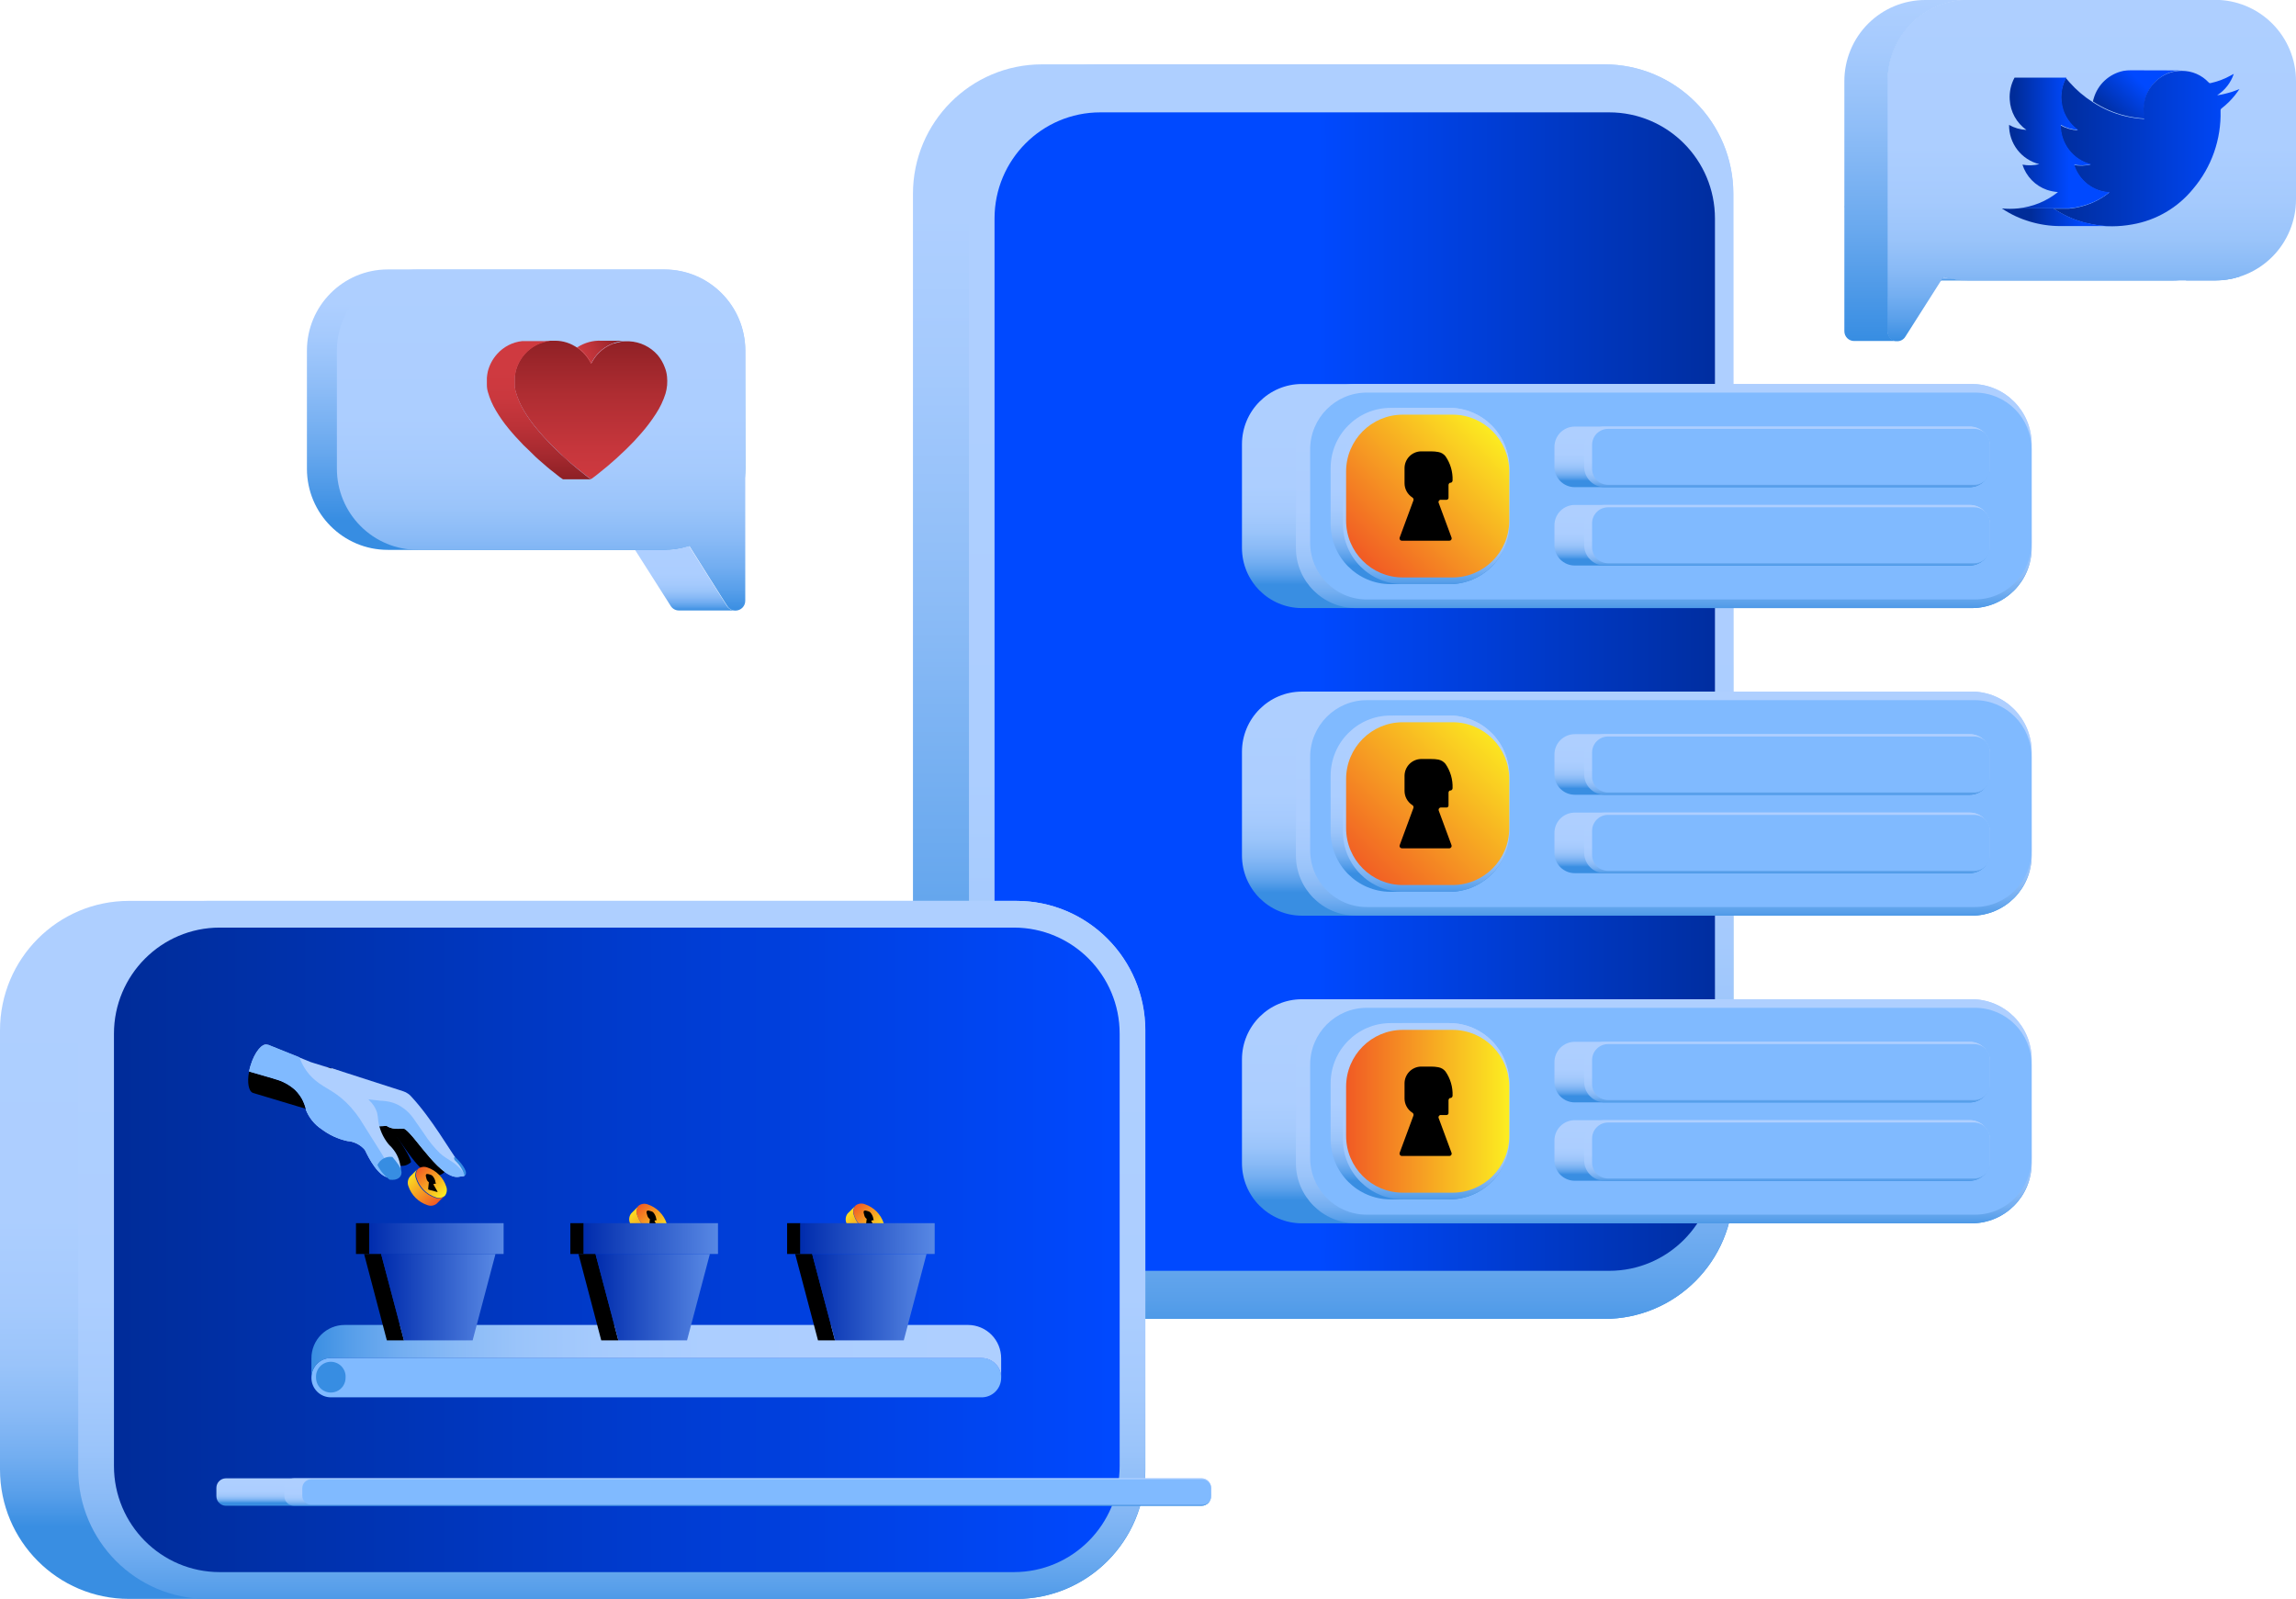 <svg width="247" height="172" viewBox="0 0 247 172" fill="none" xmlns="http://www.w3.org/2000/svg">
<g clip-path="url(#clip0_448_11808)">
<path d="M74.094 51.36V58.752C73.248 59.025 72.364 59.162 71.475 59.16H68.351L66.628 56.416L63.795 51.929C63.695 51.769 63.64 51.585 63.635 51.397C63.63 51.209 63.675 51.022 63.765 50.857C63.856 50.692 63.989 50.554 64.15 50.457C64.311 50.361 64.495 50.309 64.683 50.308H73.037C73.175 50.307 73.313 50.333 73.441 50.386C73.569 50.438 73.686 50.515 73.784 50.613C73.882 50.711 73.96 50.827 74.013 50.956C74.067 51.084 74.094 51.221 74.094 51.36V51.36Z" fill="url(#paint0_linear_448_11808)"/>
<path d="M172.6 6.923H112.09C104.427 6.923 98.215 13.157 98.215 20.847V127.955C98.215 135.645 104.427 141.878 112.09 141.878H172.6C180.263 141.878 186.475 135.645 186.475 127.955V20.847C186.475 13.157 180.263 6.923 172.6 6.923Z" fill="url(#paint1_linear_448_11808)"/>
<path d="M172.585 6.923H118.117C110.454 6.923 104.241 13.157 104.241 20.847V127.955C104.241 135.645 110.454 141.878 118.117 141.878H172.585C180.248 141.878 186.46 135.645 186.46 127.955V20.847C186.46 13.157 180.248 6.923 172.585 6.923Z" fill="url(#paint2_linear_448_11808)"/>
<path d="M71.483 28.984H41.718C36.914 28.984 33.019 32.892 33.019 37.713V50.423C33.019 55.244 36.914 59.152 41.718 59.152H71.483C76.287 59.152 80.181 55.244 80.181 50.423V37.713C80.181 32.892 76.287 28.984 71.483 28.984Z" fill="url(#paint3_linear_448_11808)"/>
<path d="M80.174 50.431C80.174 50.661 80.174 50.891 80.174 51.122C80.186 51.201 80.186 51.281 80.174 51.36V64.623C80.175 64.763 80.148 64.902 80.095 65.032C80.042 65.161 79.963 65.279 79.864 65.378C79.765 65.477 79.647 65.554 79.517 65.607C79.388 65.659 79.249 65.685 79.109 65.683C78.934 65.684 78.762 65.639 78.609 65.552C78.456 65.466 78.328 65.342 78.237 65.192L74.171 58.745H74.094C73.248 59.017 72.364 59.155 71.475 59.152H44.942C43.799 59.152 42.668 58.926 41.613 58.487C40.557 58.049 39.598 57.406 38.791 56.595C37.983 55.785 37.342 54.822 36.905 53.763C36.468 52.704 36.243 51.569 36.243 50.423V37.729C36.243 36.582 36.468 35.447 36.905 34.388C37.342 33.329 37.983 32.367 38.791 31.556C39.598 30.746 40.557 30.103 41.613 29.664C42.668 29.225 43.799 29 44.942 29H71.475C72.617 29 73.749 29.225 74.804 29.664C75.859 30.103 76.818 30.746 77.626 31.556C78.434 32.367 79.075 33.329 79.512 34.388C79.949 35.447 80.174 36.582 80.174 37.729V50.431Z" fill="url(#paint4_linear_448_11808)"/>
<path d="M173.113 12.087H118.37C112.085 12.087 106.99 17.199 106.99 23.506V125.289C106.99 131.595 112.085 136.707 118.37 136.707H173.113C179.397 136.707 184.492 131.595 184.492 125.289V23.506C184.492 17.199 179.397 12.087 173.113 12.087Z" fill="url(#paint5_linear_448_11808)"/>
<path d="M109.341 96.911H13.875C6.212 96.911 0 103.145 0 110.835V158.076C0 165.766 6.212 172 13.875 172H109.341C117.004 172 123.217 165.766 123.217 158.076V110.835C123.217 103.145 117.004 96.911 109.341 96.911Z" fill="url(#paint6_linear_448_11808)"/>
<path d="M109.318 96.911H22.291C14.628 96.911 8.416 103.145 8.416 110.835V158.076C8.416 165.766 14.628 172 22.291 172H109.318C116.981 172 123.194 165.766 123.194 158.076V110.835C123.194 103.145 116.981 96.911 109.318 96.911Z" fill="url(#paint7_linear_448_11808)"/>
<path d="M109.073 99.785H23.639C17.354 99.785 12.259 104.897 12.259 111.204V157.7C12.259 164.006 17.354 169.118 23.639 169.118H109.073C115.358 169.118 120.452 164.006 120.452 157.7V111.204C120.452 104.897 115.358 99.785 109.073 99.785Z" fill="url(#paint8_linear_448_11808)"/>
<path d="M212.112 41.309H140.063C136.498 41.309 133.608 44.21 133.608 47.787V58.937C133.608 62.514 136.498 65.414 140.063 65.414H212.112C215.678 65.414 218.568 62.514 218.568 58.937V47.787C218.568 44.21 215.678 41.309 212.112 41.309Z" fill="url(#paint9_linear_448_11808)"/>
<path d="M212.097 41.309H145.868C142.302 41.309 139.412 44.21 139.412 47.787V58.937C139.412 62.514 142.302 65.414 145.868 65.414H212.097C215.662 65.414 218.552 62.514 218.552 58.937V47.787C218.552 44.21 215.662 41.309 212.097 41.309Z" fill="url(#paint10_linear_448_11808)"/>
<path d="M212.457 42.232H147.039C143.673 42.232 140.944 44.97 140.944 48.348V58.368C140.944 61.746 143.673 64.485 147.039 64.485H212.457C215.823 64.485 218.552 61.746 218.552 58.368V48.348C218.552 44.97 215.823 42.232 212.457 42.232Z" fill="#80BAFF"/>
<path d="M211.913 45.889H169.407C168.201 45.889 167.224 46.87 167.224 48.079V50.215C167.224 51.425 168.201 52.405 169.407 52.405H211.913C213.119 52.405 214.096 51.425 214.096 50.215V48.079C214.096 46.87 213.119 45.889 211.913 45.889Z" fill="url(#paint11_linear_448_11808)"/>
<path d="M211.906 45.889H172.607C171.402 45.889 170.425 46.87 170.425 48.079V50.215C170.425 51.425 171.402 52.405 172.607 52.405H211.906C213.111 52.405 214.088 51.425 214.088 50.215V48.079C214.088 46.87 213.111 45.889 211.906 45.889Z" fill="url(#paint12_linear_448_11808)"/>
<path d="M212.373 46.135H172.99C172.043 46.135 171.275 46.906 171.275 47.856V50.431C171.275 51.381 172.043 52.152 172.99 52.152H212.373C213.32 52.152 214.088 51.381 214.088 50.431V47.856C214.088 46.906 213.32 46.135 212.373 46.135Z" fill="#80BAFF"/>
<path d="M211.913 54.319H169.407C168.201 54.319 167.224 55.299 167.224 56.509V58.645C167.224 59.854 168.201 60.835 169.407 60.835H211.913C213.119 60.835 214.096 59.854 214.096 58.645V56.509C214.096 55.299 213.119 54.319 211.913 54.319Z" fill="url(#paint13_linear_448_11808)"/>
<path d="M211.906 54.319H172.607C171.402 54.319 170.425 55.299 170.425 56.509V58.645C170.425 59.854 171.402 60.835 172.607 60.835H211.906C213.111 60.835 214.088 59.854 214.088 58.645V56.509C214.088 55.299 213.111 54.319 211.906 54.319Z" fill="url(#paint14_linear_448_11808)"/>
<path d="M212.373 54.572H172.99C172.043 54.572 171.275 55.343 171.275 56.293V58.867C171.275 59.818 172.043 60.589 172.99 60.589H212.373C213.32 60.589 214.088 59.818 214.088 58.867V56.293C214.088 55.343 213.32 54.572 212.373 54.572Z" fill="#80BAFF"/>
<path d="M129.274 159.029H24.305C23.738 159.029 23.279 159.49 23.279 160.059V160.95C23.279 161.519 23.738 161.98 24.305 161.98H129.274C129.84 161.98 130.3 161.519 130.3 160.95V160.059C130.3 159.49 129.84 159.029 129.274 159.029Z" fill="url(#paint15_linear_448_11808)"/>
<path d="M129.259 159.029H31.618C31.051 159.029 30.592 159.49 30.592 160.059V160.95C30.592 161.519 31.051 161.98 31.618 161.98H129.259C129.825 161.98 130.285 161.519 130.285 160.95V160.059C130.285 159.49 129.825 159.029 129.259 159.029Z" fill="url(#paint16_linear_448_11808)"/>
<path d="M129.327 159.137H33.471C32.946 159.137 32.521 159.563 32.521 160.09V160.904C32.521 161.43 32.946 161.857 33.471 161.857H129.327C129.852 161.857 130.277 161.43 130.277 160.904V160.09C130.277 159.563 129.852 159.137 129.327 159.137Z" fill="#80BAFF"/>
<path d="M155.914 43.876H149.604C146.039 43.876 143.149 46.776 143.149 50.354V56.363C143.149 59.94 146.039 62.84 149.604 62.84H155.914C159.479 62.84 162.369 59.94 162.369 56.363V50.354C162.369 46.776 159.479 43.876 155.914 43.876Z" fill="url(#paint17_linear_448_11808)"/>
<path d="M155.914 43.876H150.921C147.356 43.876 144.466 46.776 144.466 50.354V56.363C144.466 59.94 147.356 62.84 150.921 62.84H155.914C159.479 62.84 162.369 59.94 162.369 56.363V50.354C162.369 46.776 159.479 43.876 155.914 43.876Z" fill="url(#paint18_linear_448_11808)"/>
<path d="M156.266 44.606H150.906C147.54 44.606 144.811 47.344 144.811 50.722V56.001C144.811 59.38 147.54 62.118 150.906 62.118H156.266C159.633 62.118 162.362 59.38 162.362 56.001V50.722C162.362 47.344 159.633 44.606 156.266 44.606Z" fill="url(#paint19_linear_448_11808)"/>
<path d="M212.112 74.397H140.063C136.498 74.397 133.608 77.297 133.608 80.875V92.024C133.608 95.602 136.498 98.502 140.063 98.502H212.112C215.678 98.502 218.568 95.602 218.568 92.024V80.875C218.568 77.297 215.678 74.397 212.112 74.397Z" fill="url(#paint20_linear_448_11808)"/>
<path d="M212.097 74.397H145.868C142.302 74.397 139.412 77.297 139.412 80.875V92.024C139.412 95.602 142.302 98.502 145.868 98.502H212.097C215.662 98.502 218.552 95.602 218.552 92.024V80.875C218.552 77.297 215.662 74.397 212.097 74.397Z" fill="url(#paint21_linear_448_11808)"/>
<path d="M212.457 75.319H147.039C143.673 75.319 140.944 78.058 140.944 81.436V91.456C140.944 94.834 143.673 97.572 147.039 97.572H212.457C215.823 97.572 218.552 94.834 218.552 91.456V81.436C218.552 78.058 215.823 75.319 212.457 75.319Z" fill="#80BAFF"/>
<path d="M211.913 78.977H169.407C168.201 78.977 167.224 79.957 167.224 81.167V83.303C167.224 84.512 168.201 85.493 169.407 85.493H211.913C213.119 85.493 214.096 84.512 214.096 83.303V81.167C214.096 79.957 213.119 78.977 211.913 78.977Z" fill="url(#paint22_linear_448_11808)"/>
<path d="M211.906 78.977H172.607C171.402 78.977 170.425 79.957 170.425 81.167V83.303C170.425 84.512 171.402 85.493 172.607 85.493H211.906C213.111 85.493 214.088 84.512 214.088 83.303V81.167C214.088 79.957 213.111 78.977 211.906 78.977Z" fill="url(#paint23_linear_448_11808)"/>
<path d="M212.373 79.23H172.99C172.043 79.23 171.275 80.001 171.275 80.952V83.526C171.275 84.476 172.043 85.247 172.99 85.247H212.373C213.32 85.247 214.088 84.476 214.088 83.526V80.952C214.088 80.001 213.32 79.23 212.373 79.23Z" fill="#80BAFF"/>
<path d="M211.913 87.414H169.407C168.201 87.414 167.224 88.394 167.224 89.604V91.74C167.224 92.949 168.201 93.93 169.407 93.93H211.913C213.119 93.93 214.096 92.949 214.096 91.74V89.604C214.096 88.394 213.119 87.414 211.913 87.414Z" fill="url(#paint24_linear_448_11808)"/>
<path d="M211.906 87.414H172.607C171.402 87.414 170.425 88.394 170.425 89.604V91.74C170.425 92.949 171.402 93.93 172.607 93.93H211.906C213.111 93.93 214.088 92.949 214.088 91.74V89.604C214.088 88.394 213.111 87.414 211.906 87.414Z" fill="url(#paint25_linear_448_11808)"/>
<path d="M212.373 87.66H172.99C172.043 87.66 171.275 88.43 171.275 89.381V91.955C171.275 92.906 172.043 93.676 172.99 93.676H212.373C213.32 93.676 214.088 92.906 214.088 91.955V89.381C214.088 88.43 213.32 87.66 212.373 87.66Z" fill="#80BAFF"/>
<path d="M155.914 76.971H149.604C146.039 76.971 143.149 79.871 143.149 83.449V89.458C143.149 93.035 146.039 95.935 149.604 95.935H155.914C159.479 95.935 162.369 93.035 162.369 89.458V83.449C162.369 79.871 159.479 76.971 155.914 76.971Z" fill="url(#paint26_linear_448_11808)"/>
<path d="M155.914 76.971H150.921C147.356 76.971 144.466 79.871 144.466 83.449V89.458C144.466 93.035 147.356 95.935 150.921 95.935H155.914C159.479 95.935 162.369 93.035 162.369 89.458V83.449C162.369 79.871 159.479 76.971 155.914 76.971Z" fill="url(#paint27_linear_448_11808)"/>
<path d="M156.266 77.694H150.906C147.54 77.694 144.811 80.432 144.811 83.81V89.089C144.811 92.467 147.54 95.206 150.906 95.206H156.266C159.633 95.206 162.362 92.467 162.362 89.089V83.81C162.362 80.432 159.633 77.694 156.266 77.694Z" fill="url(#paint28_linear_448_11808)"/>
<path d="M212.112 107.492H140.063C136.498 107.492 133.608 110.392 133.608 113.97V125.12C133.608 128.697 136.498 131.597 140.063 131.597H212.112C215.678 131.597 218.568 128.697 218.568 125.12V113.97C218.568 110.392 215.678 107.492 212.112 107.492Z" fill="url(#paint29_linear_448_11808)"/>
<path d="M212.097 107.492H145.868C142.302 107.492 139.412 110.392 139.412 113.97V125.12C139.412 128.697 142.302 131.597 145.868 131.597H212.097C215.662 131.597 218.552 128.697 218.552 125.12V113.97C218.552 110.392 215.662 107.492 212.097 107.492Z" fill="url(#paint30_linear_448_11808)"/>
<path d="M212.457 108.414H147.039C143.673 108.414 140.944 111.153 140.944 114.531V124.551C140.944 127.929 143.673 130.667 147.039 130.667H212.457C215.823 130.667 218.552 127.929 218.552 124.551V114.531C218.552 111.153 215.823 108.414 212.457 108.414Z" fill="#80BAFF"/>
<path d="M211.913 112.072H169.407C168.201 112.072 167.224 113.052 167.224 114.262V116.398C167.224 117.608 168.201 118.588 169.407 118.588H211.913C213.119 118.588 214.096 117.608 214.096 116.398V114.262C214.096 113.052 213.119 112.072 211.913 112.072Z" fill="url(#paint31_linear_448_11808)"/>
<path d="M211.906 112.072H172.607C171.402 112.072 170.425 113.052 170.425 114.262V116.398C170.425 117.608 171.402 118.588 172.607 118.588H211.906C213.111 118.588 214.088 117.608 214.088 116.398V114.262C214.088 113.052 213.111 112.072 211.906 112.072Z" fill="url(#paint32_linear_448_11808)"/>
<path d="M212.373 112.318H172.99C172.043 112.318 171.275 113.088 171.275 114.039V116.613C171.275 117.564 172.043 118.334 172.99 118.334H212.373C213.32 118.334 214.088 117.564 214.088 116.613V114.039C214.088 113.088 213.32 112.318 212.373 112.318Z" fill="#80BAFF"/>
<path d="M211.913 120.501H169.407C168.201 120.501 167.224 121.482 167.224 122.691V124.828C167.224 126.037 168.201 127.018 169.407 127.018H211.913C213.119 127.018 214.096 126.037 214.096 124.828V122.691C214.096 121.482 213.119 120.501 211.913 120.501Z" fill="url(#paint33_linear_448_11808)"/>
<path d="M211.906 120.501H172.607C171.402 120.501 170.425 121.482 170.425 122.691V124.828C170.425 126.037 171.402 127.018 172.607 127.018H211.906C213.111 127.018 214.088 126.037 214.088 124.828V122.691C214.088 121.482 213.111 120.501 211.906 120.501Z" fill="url(#paint34_linear_448_11808)"/>
<path d="M212.373 120.755H172.99C172.043 120.755 171.275 121.526 171.275 122.476V125.05C171.275 126.001 172.043 126.772 172.99 126.772H212.373C213.32 126.772 214.088 126.001 214.088 125.05V122.476C214.088 121.526 213.32 120.755 212.373 120.755Z" fill="#80BAFF"/>
<path d="M155.914 110.059H149.604C146.039 110.059 143.149 112.959 143.149 116.537V122.545C143.149 126.123 146.039 129.023 149.604 129.023H155.914C159.479 129.023 162.369 126.123 162.369 122.545V116.537C162.369 112.959 159.479 110.059 155.914 110.059Z" fill="url(#paint35_linear_448_11808)"/>
<path d="M155.914 110.059H150.921C147.356 110.059 144.466 112.959 144.466 116.537V122.545C144.466 126.123 147.356 129.023 150.921 129.023H155.914C159.479 129.023 162.369 126.123 162.369 122.545V116.537C162.369 112.959 159.479 110.059 155.914 110.059Z" fill="url(#paint36_linear_448_11808)"/>
<path d="M156.266 110.789H150.906C147.54 110.789 144.811 113.527 144.811 116.905V122.184C144.811 125.562 147.54 128.301 150.906 128.301H156.266C159.633 128.301 162.362 125.562 162.362 122.184V116.905C162.362 113.527 159.633 110.789 156.266 110.789Z" fill="url(#paint37_linear_448_11808)"/>
<path d="M79.109 65.668H73.029C72.853 65.668 72.68 65.623 72.525 65.537C72.371 65.451 72.242 65.327 72.149 65.176L68.32 59.16H71.444C72.333 59.162 73.217 59.025 74.063 58.752H74.14L78.206 65.199C78.302 65.35 78.437 65.473 78.595 65.555C78.754 65.637 78.931 65.676 79.109 65.668Z" fill="url(#paint38_linear_448_11808)"/>
<path d="M68.619 42.339C68.374 43.111 68.023 43.846 67.577 44.522C67.105 45.257 66.577 45.956 66 46.612C65.75 46.893 65.494 47.178 65.234 47.464C64.966 47.749 64.691 48.025 64.407 48.302C64.124 48.579 63.695 48.978 63.335 49.309C62.975 49.639 62.523 50.031 62.102 50.369L61.49 49.854C61.122 49.532 60.724 49.209 60.402 48.871C60.081 48.532 59.69 48.194 59.346 47.849C58.779 47.265 58.228 46.665 57.715 46.035C57.222 45.439 56.776 44.804 56.382 44.137C56.007 43.515 55.716 42.846 55.517 42.147C55.436 41.881 55.398 41.603 55.402 41.325V40.603C55.42 40.375 55.453 40.149 55.501 39.926C55.676 39.233 56.015 38.593 56.489 38.059C56.959 37.528 57.554 37.123 58.22 36.883C58.709 37.072 59.161 37.348 59.552 37.698C59.972 38.059 60.316 38.5 60.563 38.996C60.563 38.996 60.563 39.058 60.624 39.074C60.685 38.958 60.754 38.843 60.823 38.728C60.728 38.5 60.718 38.245 60.795 38.01C60.872 37.775 61.032 37.576 61.244 37.451C61.456 37.325 61.707 37.281 61.949 37.326C62.191 37.372 62.409 37.504 62.562 37.698C62.981 38.059 63.325 38.5 63.572 38.996C63.572 38.996 63.572 39.058 63.634 39.074C63.695 38.958 63.764 38.843 63.833 38.728C64.334 37.896 65.104 37.261 66.015 36.93L66.268 37.03C66.853 37.282 67.375 37.66 67.799 38.136C68.128 38.529 68.387 38.976 68.565 39.458C68.696 39.779 68.779 40.118 68.81 40.464C68.873 41.096 68.807 41.733 68.619 42.339Z" fill="#DD5757"/>
<path d="M71.597 42.339C71.352 43.111 71.002 43.846 70.556 44.522C70.083 45.257 69.556 45.956 68.979 46.612C68.728 46.893 68.473 47.178 68.213 47.465C67.945 47.749 67.669 48.026 67.386 48.302C67.103 48.579 66.674 48.978 66.314 49.309C65.701 49.862 65.073 50.392 64.43 50.899C64.193 51.091 63.948 51.284 63.703 51.46C63.67 51.485 63.634 51.506 63.595 51.522H63.557C63.338 51.382 63.128 51.228 62.929 51.061C62.638 50.83 62.355 50.607 62.072 50.369L61.459 49.854C61.091 49.532 60.693 49.209 60.372 48.871C60.05 48.533 59.659 48.194 59.315 47.849C58.748 47.265 58.197 46.665 57.684 46.035C57.191 45.439 56.745 44.804 56.352 44.137C55.976 43.516 55.685 42.846 55.486 42.147C55.406 41.881 55.367 41.603 55.371 41.325V40.603C55.389 40.375 55.423 40.15 55.471 39.926C55.645 39.233 55.984 38.593 56.459 38.059C57.162 37.267 58.134 36.766 59.185 36.653C59.361 36.653 59.537 36.653 59.705 36.653C60.568 36.649 61.409 36.918 62.11 37.422C62.713 37.839 63.204 38.398 63.542 39.05C63.542 39.05 63.542 39.112 63.603 39.127C63.664 39.012 63.733 38.897 63.802 38.782C64.304 37.95 65.074 37.315 65.984 36.983L66.375 36.861C66.645 36.785 66.922 36.736 67.202 36.715H67.684C68.267 36.743 68.839 36.888 69.365 37.141C69.891 37.395 70.361 37.751 70.747 38.19C71.076 38.583 71.335 39.03 71.513 39.512C71.644 39.833 71.727 40.172 71.758 40.518C71.823 41.13 71.769 41.748 71.597 42.339Z" fill="url(#paint39_linear_448_11808)"/>
<path d="M211.768 30.175H208.804L209.073 29.745H209.149C209.994 30.026 210.878 30.171 211.768 30.175Z" fill="url(#paint40_linear_448_11808)"/>
<path d="M63.572 51.56H60.563C60.344 51.42 60.134 51.266 59.935 51.099C59.438 50.707 58.947 50.331 58.465 49.893C58.097 49.57 57.699 49.247 57.377 48.909C57.056 48.571 56.666 48.233 56.321 47.887C55.754 47.303 55.203 46.704 54.69 46.074C54.197 45.477 53.751 44.842 53.357 44.176C52.982 43.554 52.691 42.885 52.492 42.185C52.412 41.919 52.373 41.642 52.377 41.363V40.641C52.395 40.414 52.429 40.188 52.477 39.965C52.651 39.272 52.99 38.631 53.465 38.097C54.165 37.302 55.138 36.8 56.191 36.691C56.367 36.691 56.543 36.691 56.711 36.691H59.721C59.552 36.691 59.376 36.691 59.2 36.691C58.149 36.804 57.177 37.305 56.474 38.097C56 38.631 55.661 39.272 55.486 39.965C55.438 40.188 55.405 40.414 55.387 40.641V41.363C55.382 41.642 55.421 41.919 55.502 42.185C55.701 42.885 55.992 43.554 56.367 44.176C56.761 44.842 57.206 45.477 57.699 46.074C58.212 46.704 58.764 47.303 59.33 47.887C59.675 48.233 60.027 48.571 60.387 48.909C60.747 49.247 61.107 49.57 61.474 49.893L62.087 50.407C62.37 50.646 62.654 50.868 62.944 51.099C63.144 51.266 63.353 51.42 63.572 51.56V51.56Z" fill="url(#paint41_linear_448_11808)"/>
<path d="M67.202 36.653C66.922 36.675 66.645 36.724 66.375 36.799L65.984 36.922C65.074 37.254 64.304 37.888 63.802 38.72C63.733 38.835 63.664 38.95 63.603 39.066C63.557 39.066 63.557 39.02 63.542 38.989C63.204 38.337 62.713 37.777 62.11 37.36C62.498 37.11 62.921 36.921 63.366 36.799C63.792 36.681 64.234 36.632 64.675 36.653H67.202Z" fill="url(#paint42_linear_448_11808)"/>
<path d="M242.359 8.729V21.446C242.359 23.761 241.443 25.982 239.812 27.619C238.18 29.256 235.968 30.175 233.66 30.175H211.775C210.887 30.178 210.003 30.041 209.157 29.768H209.08L208.812 30.198H207.135C206.246 30.201 205.362 30.064 204.516 29.791H204.44L203.084 31.943V22.361C203.073 22.282 203.073 22.201 203.084 22.122C203.084 21.892 203.084 21.661 203.084 21.431V8.714C203.084 6.399 204.001 4.178 205.632 2.541C207.263 0.904 209.476 -0.015 211.783 -0.015H233.668C234.811 -0.014 235.943 0.213 236.998 0.653C238.054 1.093 239.013 1.737 239.82 2.549C240.627 3.362 241.267 4.325 241.703 5.386C242.138 6.446 242.361 7.582 242.359 8.729V8.729Z" fill="url(#paint43_linear_448_11808)"/>
<path d="M240.92 22.361V29.753C240.074 30.026 239.19 30.163 238.301 30.16H235.177L233.454 27.417L230.621 22.929C230.521 22.769 230.466 22.586 230.461 22.398C230.456 22.209 230.501 22.023 230.591 21.858C230.682 21.692 230.814 21.554 230.976 21.458C231.137 21.361 231.321 21.309 231.509 21.308H239.863C240.002 21.307 240.139 21.334 240.267 21.386C240.395 21.438 240.512 21.516 240.61 21.614C240.708 21.712 240.786 21.828 240.839 21.956C240.892 22.084 240.92 22.222 240.92 22.361Z" fill="url(#paint44_linear_448_11808)"/>
<path d="M247 8.729V21.446C247 23.761 246.083 25.982 244.452 27.619C242.821 29.256 240.608 30.175 238.301 30.175H211.768C210.879 30.178 209.995 30.041 209.149 29.768H209.072L208.804 30.198L204.976 36.215C204.885 36.365 204.757 36.49 204.604 36.576C204.451 36.662 204.278 36.707 204.103 36.707C203.963 36.709 203.824 36.683 203.695 36.63C203.565 36.578 203.447 36.5 203.348 36.401C203.249 36.302 203.171 36.185 203.117 36.055C203.064 35.925 203.037 35.786 203.038 35.646V22.36C203.027 22.282 203.027 22.201 203.038 22.122C203.038 21.892 203.038 21.661 203.038 21.431V8.714C203.038 6.399 203.955 4.178 205.586 2.541C207.218 0.904 209.43 -0.015 211.737 -0.015H238.27C239.417 -0.02 240.552 0.204 241.612 0.642C242.672 1.079 243.635 1.723 244.447 2.536C245.258 3.348 245.901 4.314 246.339 5.377C246.778 6.44 247.002 7.579 247 8.729V8.729Z" fill="url(#paint45_linear_448_11808)"/>
<path d="M203.069 8.729V21.446C203.069 21.677 203.069 21.907 203.069 22.138C203.057 22.217 203.057 22.297 203.069 22.376V35.623C203.068 35.764 203.095 35.903 203.148 36.032C203.201 36.162 203.28 36.279 203.379 36.378C203.478 36.477 203.596 36.555 203.725 36.607C203.855 36.66 203.994 36.686 204.133 36.684H199.478C199.338 36.686 199.199 36.66 199.07 36.607C198.94 36.555 198.822 36.477 198.723 36.378C198.624 36.279 198.545 36.162 198.492 36.032C198.439 35.903 198.412 35.764 198.413 35.623V22.361C198.402 22.282 198.402 22.201 198.413 22.122C198.413 21.892 198.413 21.661 198.413 21.431V8.714C198.415 7.567 198.642 6.431 199.082 5.373C199.521 4.314 200.164 3.352 200.974 2.543C201.784 1.734 202.746 1.093 203.803 0.656C204.86 0.22 205.992 -0.003 207.135 3.04841e-05H211.783C210.64 -0.002 209.507 0.222 208.45 0.66C207.392 1.098 206.432 1.741 205.622 2.551C204.813 3.362 204.171 4.325 203.733 5.385C203.294 6.445 203.069 7.582 203.069 8.729Z" fill="url(#paint46_linear_448_11808)"/>
<path d="M234.794 7.576C234.538 7.574 234.281 7.595 234.028 7.638C233.253 7.785 232.537 8.156 231.968 8.706C231.411 9.215 231.009 9.874 230.812 10.604C230.634 11.26 230.608 11.949 230.736 12.617C230.736 12.709 230.735 12.755 230.628 12.748C229.973 12.705 229.322 12.607 228.683 12.456C227.429 12.152 226.238 11.632 225.161 10.919C225.161 10.811 225.207 10.696 225.237 10.589C225.451 9.846 225.864 9.177 226.431 8.654C226.999 8.13 227.698 7.774 228.454 7.622C228.707 7.579 228.963 7.559 229.219 7.561L234.794 7.576Z" fill="url(#paint47_linear_448_11808)"/>
<path d="M240.92 9.582C240.736 9.836 240.583 10.058 240.422 10.258C240.004 10.779 239.526 11.249 238.998 11.657C238.958 11.685 238.927 11.723 238.906 11.768C238.886 11.812 238.878 11.861 238.883 11.91C238.969 14.976 237.922 17.965 235.943 20.301C234.292 22.338 231.96 23.703 229.38 24.143C228.665 24.274 227.94 24.341 227.213 24.343C226.291 24.342 225.373 24.226 224.479 23.997C224.303 23.997 224.119 23.913 223.943 23.859C222.876 23.547 221.863 23.07 220.942 22.445H221.424C221.684 22.445 221.937 22.445 222.19 22.445C222.304 22.453 222.42 22.453 222.534 22.445H222.588C223.473 22.366 224.34 22.143 225.153 21.784V21.784L225.628 21.554C225.954 21.386 226.266 21.194 226.562 20.977C226.692 20.885 226.815 20.793 226.922 20.701C226.059 20.663 225.229 20.36 224.544 19.832C223.859 19.304 223.352 18.577 223.093 17.75C223.695 17.863 224.314 17.845 224.908 17.696C223.971 17.464 223.14 16.921 222.549 16.155C221.958 15.39 221.643 14.446 221.654 13.478C222.227 13.8 222.866 13.984 223.522 14.016C222.878 13.549 222.371 12.917 222.052 12.187C221.865 11.732 221.754 11.249 221.723 10.758C221.67 9.935 221.851 9.115 222.243 8.391V8.391L222.642 8.86C223.36 9.672 224.188 10.38 225.1 10.965C226.176 11.678 227.368 12.198 228.622 12.502C229.261 12.653 229.912 12.751 230.567 12.794C230.69 12.794 230.69 12.794 230.674 12.663C230.546 11.995 230.573 11.306 230.751 10.65C230.948 9.92 231.35 9.261 231.907 8.752C232.475 8.202 233.191 7.831 233.967 7.684C234.22 7.641 234.476 7.62 234.733 7.622C235.269 7.621 235.8 7.73 236.293 7.943C236.785 8.156 237.229 8.468 237.597 8.86C237.622 8.895 237.658 8.922 237.699 8.935C237.74 8.949 237.785 8.95 237.826 8.937C238.586 8.772 239.316 8.495 239.993 8.114L240.307 7.945C239.99 8.897 239.358 9.71 238.516 10.25C238.786 10.216 239.055 10.165 239.32 10.097C239.572 10.028 239.825 9.974 240.085 9.889C240.346 9.805 240.621 9.69 240.92 9.582Z" fill="url(#paint48_linear_448_11808)"/>
<path d="M227.213 24.32H221.638C220.531 24.319 219.429 24.155 218.369 23.836C217.299 23.522 216.284 23.046 215.359 22.422C215.927 22.48 216.499 22.48 217.067 22.422H220.919C221.84 23.047 222.853 23.524 223.92 23.836C224.096 23.89 224.28 23.936 224.456 23.974C225.357 24.205 226.283 24.321 227.213 24.32V24.32Z" fill="url(#paint49_linear_448_11808)"/>
<path d="M222.534 22.422C222.165 22.445 221.794 22.445 221.424 22.422H220.942H222.534Z" fill="url(#paint50_linear_448_11808)"/>
<path d="M226.945 20.67C226.838 20.762 226.715 20.854 226.585 20.947C226.289 21.163 225.977 21.356 225.651 21.523L225.176 21.753C224.358 22.108 223.49 22.331 222.603 22.414H217.09C218.664 22.263 220.159 21.654 221.394 20.662C220.99 20.631 220.591 20.551 220.207 20.424C219.588 20.208 219.028 19.85 218.571 19.379C218.114 18.909 217.772 18.338 217.572 17.712C218.174 17.825 218.793 17.806 219.387 17.658C218.45 17.426 217.619 16.883 217.028 16.117C216.437 15.351 216.122 14.408 216.133 13.439C216.706 13.761 217.345 13.945 218.001 13.977C217.475 13.606 217.041 13.12 216.729 12.555C216.417 11.991 216.237 11.363 216.202 10.719C216.149 9.897 216.33 9.076 216.722 8.353H222.297C221.904 9.076 221.724 9.897 221.776 10.719C221.808 11.21 221.919 11.693 222.106 12.148C222.424 12.879 222.932 13.51 223.576 13.977C222.92 13.945 222.28 13.761 221.707 13.439C221.697 14.408 222.012 15.351 222.603 16.117C223.194 16.883 224.025 17.426 224.962 17.658C224.368 17.806 223.749 17.825 223.147 17.712C223.403 18.535 223.904 19.261 224.583 19.79C225.262 20.319 226.087 20.626 226.945 20.67Z" fill="url(#paint51_linear_448_11808)"/>
<path d="M107.19 148.202C107.187 148.626 107.019 149.031 106.723 149.332C106.501 149.556 106.218 149.71 105.909 149.772C105.6 149.834 105.28 149.802 104.989 149.681C104.698 149.56 104.45 149.355 104.276 149.091C104.102 148.828 104.01 148.518 104.012 148.202C103.997 147.984 104.027 147.764 104.1 147.558C104.173 147.351 104.287 147.162 104.436 147.001C104.585 146.841 104.766 146.713 104.966 146.626C105.166 146.538 105.382 146.493 105.601 146.493C105.819 146.493 106.035 146.538 106.236 146.626C106.436 146.713 106.616 146.841 106.765 147.001C106.914 147.162 107.029 147.351 107.102 147.558C107.175 147.764 107.205 147.984 107.19 148.202V148.202Z" fill="#378DE2"/>
<path d="M107.703 148.202C107.705 148.481 107.652 148.756 107.546 149.013C107.441 149.271 107.286 149.505 107.09 149.701C106.894 149.898 106.661 150.053 106.405 150.159C106.149 150.264 105.874 150.318 105.597 150.316H35.607C35.33 150.318 35.056 150.264 34.799 150.159C34.543 150.053 34.31 149.898 34.114 149.701C33.918 149.505 33.763 149.271 33.658 149.013C33.553 148.756 33.499 148.481 33.502 148.202C33.499 147.924 33.553 147.647 33.657 147.389C33.762 147.131 33.917 146.896 34.113 146.698C34.309 146.5 34.541 146.343 34.798 146.236C35.054 146.129 35.33 146.074 35.607 146.074H105.612C105.889 146.075 106.163 146.131 106.418 146.239C106.673 146.346 106.905 146.504 107.099 146.701C107.293 146.899 107.447 147.134 107.55 147.391C107.654 147.649 107.706 147.925 107.703 148.202V148.202Z" fill="#80BAFF"/>
<path d="M107.702 146.112V148.202C107.703 147.925 107.65 147.649 107.544 147.393C107.439 147.136 107.284 146.902 107.088 146.706C106.892 146.51 106.66 146.354 106.404 146.248C106.148 146.142 105.873 146.088 105.597 146.089H35.607C35.049 146.089 34.513 146.312 34.118 146.708C33.723 147.104 33.502 147.642 33.502 148.202V146.112C33.502 145.163 33.877 144.252 34.547 143.58C35.216 142.909 36.123 142.531 37.07 142.531H104.157C105.1 142.538 106.001 142.918 106.665 143.588C107.33 144.259 107.702 145.167 107.702 146.112Z" fill="url(#paint52_linear_448_11808)"/>
<path d="M33.999 148.202C34.002 148.626 34.17 149.031 34.466 149.332C34.688 149.556 34.971 149.71 35.28 149.772C35.589 149.834 35.909 149.802 36.2 149.681C36.491 149.56 36.739 149.355 36.913 149.091C37.087 148.828 37.179 148.518 37.177 148.202C37.192 147.984 37.163 147.764 37.09 147.558C37.017 147.351 36.902 147.162 36.753 147.001C36.604 146.841 36.423 146.713 36.223 146.626C36.023 146.538 35.807 146.493 35.588 146.493C35.37 146.493 35.154 146.538 34.953 146.626C34.753 146.713 34.573 146.841 34.424 147.001C34.275 147.162 34.16 147.351 34.087 147.558C34.014 147.764 33.984 147.984 33.999 148.202V148.202Z" fill="#378DE2"/>
<path d="M35.278 114.785L42.269 117.313C43.142 116.767 48.633 125.596 47.76 126.149C45.639 127.878 43.387 122.684 42.116 121.762C41.244 121.486 40.437 121.036 39.742 120.44C39.382 120.44 38.9 120.379 38.395 120.332L33.923 116.69L35.278 114.785Z" fill="black"/>
<path d="M31.686 113.701L38.678 116.237C40.692 119.387 44.666 124.828 44.168 125.066C42.047 126.795 39.796 121.6 38.525 120.678C37.654 120.401 36.846 119.952 36.151 119.357C35.791 119.357 35.316 119.303 34.803 119.249L30.331 115.607L31.686 113.701Z" fill="black"/>
<path d="M35.669 114.907L35.515 115.43L37.813 118.258L40.163 121.155C40.7 121.155 41.205 121.155 41.58 121.108C42.392 121.654 43.349 121.301 43.579 121.47C44.75 122.276 47.515 127.063 49.452 126.579L49.881 126.518C49.965 126.518 49.996 126.434 49.996 126.334C49.846 125.796 49.585 125.296 49.23 124.866C48.418 123.805 46.458 120.332 44.199 117.912C44.107 117.808 44.001 117.718 43.885 117.643C43.735 117.537 43.57 117.454 43.395 117.397L35.669 114.907Z" fill="#AECFFF"/>
<path d="M37.812 118.258L40.163 121.155C40.699 121.155 41.205 121.155 41.58 121.108C42.392 121.654 43.349 121.301 43.579 121.47C44.75 122.276 47.515 127.064 49.452 126.579L49.881 126.518C49.965 126.518 49.996 126.434 49.996 126.334C49.84 126.116 49.671 125.909 49.49 125.711C48.724 124.851 48.257 124.881 47.293 124.028C46.675 123.413 46.126 122.733 45.654 122C44.62 120.571 44.321 119.871 43.395 119.211C43.057 118.96 42.682 118.763 42.285 118.627C41.832 118.491 41.363 118.416 40.891 118.404C39.237 118.25 39.298 118.142 38.663 118.158C38.377 118.17 38.093 118.203 37.812 118.258V118.258Z" fill="#80BAFF"/>
<path d="M26.954 114.631C26.885 114.846 26.839 115.061 26.794 115.269L28.861 115.86C29.075 115.914 29.313 115.991 29.588 116.083C30.384 116.292 31.119 116.687 31.733 117.236C32.034 117.53 32.292 117.867 32.498 118.235C32.67 118.561 32.804 118.907 32.897 119.264C32.893 119.295 32.893 119.326 32.897 119.356C33.236 120.233 33.841 120.981 34.627 121.493C35.439 122.101 36.371 122.528 37.361 122.745C37.722 122.769 38.074 122.866 38.397 123.028C38.721 123.19 39.009 123.415 39.245 123.69L39.321 123.836C39.62 124.451 40.707 126.679 41.925 126.679C42.14 126.676 42.351 126.618 42.537 126.51C42.788 126.384 42.982 126.167 43.081 125.903C43.116 125.754 43.116 125.599 43.081 125.45C42.982 124.736 42.679 124.066 42.208 123.521C41.986 123.245 42.001 123.329 41.779 123.06C41.206 122.349 40.831 121.498 40.692 120.594C40.671 120.284 40.627 119.975 40.562 119.671C40.395 119.164 40.1 118.708 39.704 118.35C38.257 116.168 37.154 115.422 36.388 115.169L33.892 114.4L33.432 114.254L32.207 113.755L28.838 112.402H28.769C28.21 112.172 27.383 113.194 26.954 114.631Z" fill="#AECFFF"/>
<path d="M26.794 115.269C26.572 116.444 26.74 117.412 27.23 117.574L32.881 119.272C32.789 118.915 32.655 118.569 32.483 118.242C32.277 117.874 32.019 117.538 31.717 117.243C31.104 116.694 30.369 116.299 29.573 116.091L28.846 115.876L26.794 115.269Z" fill="black"/>
<path d="M26.954 114.631C26.885 114.846 26.839 115.061 26.794 115.269L28.861 115.86C29.075 115.914 29.313 115.991 29.588 116.083C30.384 116.292 31.119 116.687 31.733 117.236C32.034 117.53 32.292 117.867 32.498 118.235C32.67 118.561 32.804 118.907 32.897 119.264C32.893 119.295 32.893 119.326 32.897 119.356C33.236 120.233 33.841 120.981 34.627 121.493C35.439 122.101 36.371 122.528 37.361 122.745C37.722 122.769 38.074 122.866 38.397 123.028C38.721 123.19 39.009 123.415 39.245 123.69L39.321 123.836C39.62 124.451 40.707 126.679 41.925 126.679C42.14 126.676 42.351 126.618 42.537 126.51C41.572 124.904 40.424 123.076 39.099 120.986C38.594 120.116 37.976 119.317 37.261 118.611C35.73 117.136 34.75 117.074 33.501 115.829C32.925 115.233 32.486 114.517 32.215 113.732L28.846 112.379H28.777C28.21 112.172 27.383 113.194 26.954 114.631Z" fill="#80BAFF"/>
<path d="M42.216 124.459C42.698 125.043 43.196 125.634 43.196 126.134C43.196 126.633 42.744 127.017 41.917 126.902C41.362 126.487 40.911 125.948 40.6 125.327C40.74 125.027 40.973 124.78 41.264 124.623C41.555 124.467 41.889 124.409 42.216 124.459Z" fill="#378DE2"/>
<path d="M48.977 124.858C49.445 125.292 49.789 125.844 49.973 126.457C50.126 126.457 50.126 126.242 50.126 126.157C50.126 125.658 49.184 124.62 48.924 124.466C48.801 124.459 48.832 124.735 48.977 124.858Z" fill="#378DE2"/>
<path d="M47.79 128.67L46.971 129.492C46.832 129.6 46.667 129.671 46.492 129.697C46.318 129.722 46.14 129.702 45.976 129.638C45.499 129.481 45.066 129.214 44.712 128.859C44.356 128.505 44.089 128.071 43.931 127.594C43.87 127.428 43.851 127.249 43.878 127.074C43.905 126.899 43.976 126.734 44.084 126.595V126.595L44.896 125.78C44.785 125.919 44.712 126.084 44.685 126.259C44.658 126.435 44.678 126.614 44.743 126.779C44.896 127.258 45.161 127.694 45.515 128.051C45.869 128.408 46.303 128.675 46.78 128.831C46.947 128.897 47.129 128.917 47.307 128.888C47.485 128.86 47.651 128.784 47.79 128.67V128.67Z" fill="url(#paint53_linear_448_11808)"/>
<path d="M47.859 128.639C47.721 128.751 47.555 128.824 47.378 128.851C47.202 128.878 47.022 128.858 46.856 128.793C46.379 128.637 45.946 128.37 45.592 128.013C45.238 127.656 44.973 127.22 44.819 126.741C44.755 126.576 44.735 126.396 44.762 126.221C44.789 126.045 44.861 125.88 44.972 125.742V125.742C45.112 125.633 45.276 125.562 45.45 125.535C45.625 125.508 45.803 125.527 45.968 125.588C46.444 125.747 46.876 126.015 47.229 126.371C47.583 126.728 47.849 127.162 48.005 127.64C48.067 127.805 48.086 127.984 48.06 128.158C48.035 128.333 47.966 128.498 47.859 128.639Z" fill="url(#paint54_linear_448_11808)"/>
<path d="M46.626 127.409L47.063 128.178C47.063 128.216 47.063 128.239 47.063 128.232L46.121 127.978C46.103 127.975 46.088 127.965 46.077 127.951C46.065 127.937 46.059 127.919 46.06 127.901L46.129 127.233C46.129 127.233 46.129 127.187 46.129 127.171C46.017 127.089 45.934 126.973 45.891 126.841L45.815 126.541C45.769 126.365 45.868 126.249 46.044 126.295L46.243 126.349L46.381 126.395C46.448 126.426 46.508 126.471 46.557 126.526V126.526C46.684 126.679 46.775 126.857 46.825 127.048C46.825 127.048 46.825 127.048 46.825 127.087L46.894 127.34C46.894 127.34 46.894 127.387 46.894 127.34H46.78C46.78 127.34 46.603 127.371 46.626 127.409Z" fill="black"/>
<path d="M70.763 133.434L70.755 133.441L70.763 133.434Z" fill="#002CAD"/>
<path d="M71.597 132.619L70.786 133.434C70.647 133.54 70.484 133.61 70.311 133.635C70.138 133.661 69.961 133.642 69.798 133.58C69.32 133.423 68.887 133.155 68.532 132.799C68.177 132.442 67.91 132.007 67.753 131.528C67.692 131.364 67.672 131.187 67.698 131.014C67.723 130.84 67.793 130.676 67.899 130.537L68.71 129.722C68.602 129.862 68.531 130.027 68.504 130.202C68.478 130.377 68.496 130.555 68.557 130.721C68.714 131.2 68.981 131.635 69.336 131.992C69.691 132.348 70.125 132.616 70.602 132.773C70.767 132.835 70.945 132.853 71.12 132.826C71.294 132.799 71.458 132.728 71.597 132.619V132.619Z" fill="url(#paint55_linear_448_11808)"/>
<path d="M71.598 132.581C71.459 132.689 71.294 132.76 71.12 132.787C70.946 132.814 70.767 132.796 70.602 132.734C70.123 132.583 69.686 132.32 69.327 131.968C68.968 131.615 68.697 131.183 68.535 130.706C68.473 130.54 68.455 130.361 68.482 130.186C68.508 130.011 68.579 129.846 68.688 129.707V129.707C68.826 129.6 68.99 129.531 69.163 129.505C69.336 129.48 69.512 129.499 69.676 129.561C70.153 129.718 70.587 129.985 70.942 130.342C71.297 130.698 71.564 131.133 71.72 131.612C71.782 131.776 71.801 131.954 71.776 132.127C71.75 132.3 71.681 132.465 71.575 132.604L71.598 132.581Z" fill="url(#paint56_linear_448_11808)"/>
<path d="M70.41 131.351L70.847 132.12C70.847 132.12 70.847 132.181 70.847 132.174L69.897 131.92C69.882 131.913 69.869 131.902 69.858 131.889C69.848 131.875 69.84 131.86 69.836 131.843L69.913 131.175C69.912 131.162 69.908 131.15 69.901 131.139C69.895 131.128 69.885 131.119 69.874 131.113C69.765 131.03 69.685 130.915 69.645 130.783L69.561 130.483C69.515 130.299 69.614 130.191 69.79 130.229L69.989 130.283C70.04 130.292 70.089 130.307 70.135 130.329C70.2 130.356 70.258 130.398 70.303 130.452C70.429 130.605 70.52 130.784 70.571 130.975C70.571 130.975 70.571 130.975 70.571 130.975V131.013L70.64 131.267C70.64 131.267 70.64 131.305 70.64 131.267H70.533C70.533 131.267 70.395 131.321 70.41 131.351Z" fill="black"/>
<path d="M39.727 131.582H38.295V134.894H39.727V131.582Z" fill="black"/>
<path d="M54.177 131.582H39.735V134.894H54.177V131.582Z" fill="url(#paint57_linear_448_11808)"/>
<path d="M39.168 134.894L41.618 144.191H43.456L40.998 134.894H39.168Z" fill="black"/>
<path d="M40.998 134.894L43.456 144.191H50.846L53.304 134.894H40.998Z" fill="url(#paint58_linear_448_11808)"/>
<path d="M62.791 131.582H61.359V134.894H62.791V131.582Z" fill="black"/>
<path d="M77.241 131.582H62.799V134.894H77.241V131.582Z" fill="url(#paint59_linear_448_11808)"/>
<path d="M62.232 134.894L64.683 144.191H66.521L64.063 134.894H62.232Z" fill="black"/>
<path d="M64.062 134.894L66.521 144.191H73.91L76.368 134.894H64.062Z" fill="url(#paint60_linear_448_11808)"/>
<path d="M94.072 133.434L94.065 133.441L94.072 133.434Z" fill="#002CAD"/>
<path d="M94.891 132.619L94.072 133.434C93.934 133.541 93.77 133.611 93.597 133.637C93.424 133.662 93.248 133.643 93.084 133.58C92.607 133.423 92.173 133.155 91.818 132.799C91.463 132.442 91.196 132.007 91.04 131.528C90.979 131.363 90.961 131.186 90.988 131.012C91.015 130.839 91.085 130.675 91.193 130.537L92.012 129.722C91.9 129.86 91.828 130.025 91.801 130.201C91.774 130.376 91.794 130.556 91.859 130.721C92.014 131.2 92.279 131.635 92.633 131.992C92.987 132.348 93.42 132.616 93.896 132.773C94.062 132.833 94.24 132.851 94.413 132.824C94.587 132.797 94.752 132.727 94.891 132.619V132.619Z" fill="url(#paint61_linear_448_11808)"/>
<path d="M94.922 132.581C94.782 132.689 94.616 132.76 94.441 132.787C94.265 132.814 94.086 132.796 93.919 132.734C93.442 132.576 93.009 132.308 92.654 131.952C92.299 131.596 92.032 131.161 91.875 130.683C91.812 130.517 91.794 130.337 91.822 130.162C91.85 129.986 91.924 129.822 92.035 129.684V129.684C92.174 129.577 92.338 129.508 92.51 129.482C92.683 129.457 92.86 129.476 93.023 129.538C93.501 129.694 93.936 129.961 94.291 130.317C94.646 130.674 94.912 131.11 95.068 131.589C95.129 131.753 95.149 131.93 95.123 132.104C95.098 132.277 95.029 132.442 94.922 132.581V132.581Z" fill="url(#paint62_linear_448_11808)"/>
<path d="M93.728 131.351L94.164 132.12C94.164 132.12 94.164 132.181 94.164 132.174L93.215 131.92C93.199 131.913 93.186 131.902 93.175 131.889C93.165 131.875 93.157 131.86 93.153 131.843L93.23 131.175C93.236 131.166 93.24 131.155 93.24 131.144C93.24 131.133 93.236 131.122 93.23 131.113C93.116 131.033 93.032 130.917 92.993 130.783L92.916 130.483C92.862 130.299 92.969 130.191 93.146 130.229L93.345 130.283C93.393 130.292 93.439 130.307 93.483 130.329C93.548 130.356 93.606 130.398 93.651 130.452C93.78 130.604 93.874 130.783 93.927 130.975C93.927 130.975 93.927 130.975 93.927 130.975C93.927 130.975 93.927 130.975 93.927 131.013L93.996 131.267C93.996 131.267 93.996 131.305 93.996 131.267H93.881C93.881 131.267 93.705 131.321 93.728 131.351Z" fill="black"/>
<path d="M86.109 131.582H84.677V134.894H86.109V131.582Z" fill="black"/>
<path d="M100.551 131.582H86.109V134.894H100.551V131.582Z" fill="url(#paint63_linear_448_11808)"/>
<path d="M85.542 134.894L88 144.191H89.83L87.372 134.894H85.542Z" fill="black"/>
<path d="M87.372 134.894L89.83 144.191H97.227L99.677 134.894H87.372Z" fill="url(#paint64_linear_448_11808)"/>
<path d="M154.788 54.142L156.151 57.823C156.166 57.861 156.172 57.903 156.167 57.944C156.162 57.985 156.148 58.025 156.124 58.059C156.101 58.093 156.069 58.121 156.033 58.14C155.996 58.159 155.955 58.169 155.914 58.169H150.814C150.773 58.169 150.732 58.159 150.696 58.14C150.659 58.121 150.628 58.093 150.604 58.059C150.581 58.025 150.566 57.985 150.561 57.944C150.557 57.903 150.562 57.861 150.577 57.823L152.055 53.827C152.073 53.771 152.072 53.711 152.053 53.655C152.033 53.599 151.996 53.552 151.948 53.52C151.688 53.357 151.473 53.13 151.325 52.861C151.176 52.593 151.098 52.29 151.098 51.983V50.369C151.097 49.902 151.276 49.453 151.597 49.116C151.918 48.778 152.356 48.578 152.821 48.556H153.969C154.226 48.554 154.482 48.577 154.735 48.625C155.037 48.676 155.31 48.837 155.501 49.078V49.078C156.029 49.838 156.298 50.749 156.266 51.675C156.267 51.731 156.25 51.785 156.218 51.83C156.187 51.876 156.142 51.91 156.09 51.929H155.998C155.949 51.949 155.907 51.983 155.877 52.026C155.847 52.07 155.831 52.122 155.83 52.175V53.527C155.833 53.557 155.83 53.588 155.821 53.617C155.811 53.645 155.796 53.672 155.776 53.694C155.756 53.717 155.731 53.735 155.703 53.747C155.676 53.759 155.646 53.766 155.615 53.766H155.064C155.016 53.754 154.965 53.757 154.919 53.774C154.872 53.791 154.831 53.822 154.802 53.862C154.772 53.902 154.755 53.95 154.753 54C154.751 54.05 154.763 54.099 154.788 54.142V54.142Z" fill="black"/>
<path d="M154.788 87.229L156.151 90.918C156.165 90.956 156.169 90.997 156.164 91.037C156.158 91.077 156.143 91.115 156.12 91.148C156.097 91.181 156.066 91.208 156.03 91.227C155.994 91.246 155.955 91.256 155.914 91.256H150.814C150.774 91.256 150.734 91.246 150.698 91.227C150.662 91.208 150.632 91.181 150.609 91.148C150.585 91.115 150.57 91.077 150.565 91.037C150.559 90.997 150.563 90.956 150.577 90.918L152.055 86.914C152.072 86.859 152.071 86.8 152.052 86.746C152.032 86.692 151.996 86.646 151.947 86.615C151.688 86.452 151.473 86.225 151.325 85.956C151.176 85.688 151.098 85.385 151.098 85.078V83.464C151.099 82.998 151.278 82.55 151.599 82.213C151.919 81.876 152.357 81.674 152.821 81.651H153.969C154.226 81.647 154.482 81.667 154.735 81.712C155.037 81.769 155.308 81.933 155.501 82.173V82.173C156.03 82.935 156.299 83.85 156.266 84.778C156.267 84.833 156.25 84.888 156.218 84.933C156.187 84.978 156.142 85.013 156.09 85.032H155.998C155.949 85.048 155.905 85.08 155.875 85.123C155.845 85.166 155.829 85.217 155.83 85.27V86.63C155.833 86.66 155.83 86.691 155.821 86.719C155.811 86.748 155.796 86.775 155.776 86.797C155.756 86.82 155.731 86.838 155.703 86.85C155.675 86.862 155.646 86.868 155.615 86.868H155.064C155.018 86.859 154.97 86.863 154.926 86.88C154.882 86.896 154.843 86.925 154.814 86.963C154.786 87 154.768 87.045 154.763 87.092C154.759 87.139 154.767 87.187 154.788 87.229V87.229Z" fill="black"/>
<path d="M154.788 120.325L156.151 124.005C156.166 124.044 156.172 124.086 156.167 124.127C156.162 124.168 156.148 124.207 156.124 124.241C156.101 124.276 156.069 124.303 156.033 124.323C155.996 124.342 155.955 124.352 155.914 124.351H150.814C150.773 124.352 150.732 124.342 150.696 124.323C150.659 124.303 150.628 124.276 150.604 124.241C150.581 124.207 150.566 124.168 150.561 124.127C150.557 124.086 150.562 124.044 150.577 124.005L152.055 120.01C152.073 119.954 152.072 119.893 152.053 119.838C152.033 119.782 151.996 119.735 151.948 119.702C151.688 119.539 151.473 119.313 151.325 119.044C151.176 118.775 151.098 118.473 151.098 118.166V116.552C151.097 116.085 151.276 115.636 151.597 115.299C151.918 114.961 152.356 114.76 152.821 114.738H153.969C154.226 114.737 154.482 114.76 154.735 114.808C155.037 114.859 155.31 115.02 155.501 115.261V115.261C156.029 116.021 156.298 116.932 156.266 117.858C156.267 117.914 156.25 117.968 156.218 118.013C156.187 118.058 156.142 118.093 156.09 118.112H155.998C155.949 118.132 155.907 118.165 155.877 118.209C155.847 118.253 155.831 118.305 155.83 118.358V119.71C155.833 119.74 155.83 119.771 155.821 119.8C155.811 119.828 155.796 119.855 155.776 119.877C155.756 119.9 155.731 119.918 155.703 119.93C155.676 119.942 155.646 119.948 155.615 119.948H155.064C155.016 119.937 154.965 119.94 154.919 119.957C154.872 119.974 154.831 120.005 154.802 120.045C154.772 120.085 154.755 120.133 154.753 120.183C154.751 120.233 154.763 120.282 154.788 120.325V120.325Z" fill="black"/>
</g>
<defs>
<linearGradient id="paint0_linear_448_11808" x1="68.864" y1="58.245" x2="68.864" y2="51.376" gradientUnits="userSpaceOnUse">
<stop stop-color="#378DE2"/>
<stop offset="0.32" stop-color="#68A8EE"/>
<stop offset="0.62" stop-color="#8EBDF7"/>
<stop offset="0.85" stop-color="#A5CAFD"/>
<stop offset="1" stop-color="#AECFFF"/>
</linearGradient>
<linearGradient id="paint1_linear_448_11808" x1="142.345" y1="127.894" x2="142.345" y2="23.244" gradientUnits="userSpaceOnUse">
<stop stop-color="#378DE2"/>
<stop offset="0.32" stop-color="#68A8EE"/>
<stop offset="0.62" stop-color="#8EBDF7"/>
<stop offset="0.85" stop-color="#A5CAFD"/>
<stop offset="1" stop-color="#AECFFF"/>
</linearGradient>
<linearGradient id="paint2_linear_448_11808" x1="145.347" y1="146.412" x2="145.347" y2="35.839" gradientUnits="userSpaceOnUse">
<stop stop-color="#398EE2"/>
<stop offset="0.06" stop-color="#589FEA"/>
<stop offset="0.13" stop-color="#73AEF1"/>
<stop offset="0.21" stop-color="#89BAF6"/>
<stop offset="0.3" stop-color="#9AC4FA"/>
<stop offset="0.41" stop-color="#A5CAFD"/>
<stop offset="0.57" stop-color="#ACCEFF"/>
<stop offset="1" stop-color="#AECFFF"/>
</linearGradient>
<linearGradient id="paint3_linear_448_11808" x1="56.604" y1="56.032" x2="56.604" y2="32.634" gradientUnits="userSpaceOnUse">
<stop stop-color="#378DE2"/>
<stop offset="0.32" stop-color="#68A8EE"/>
<stop offset="0.62" stop-color="#8EBDF7"/>
<stop offset="0.85" stop-color="#A5CAFD"/>
<stop offset="1" stop-color="#AECFFF"/>
</linearGradient>
<linearGradient id="paint4_linear_448_11808" x1="58.212" y1="65.668" x2="58.212" y2="28.984" gradientUnits="userSpaceOnUse">
<stop stop-color="#398EE2"/>
<stop offset="0.06" stop-color="#589FEA"/>
<stop offset="0.13" stop-color="#73AEF1"/>
<stop offset="0.21" stop-color="#89BAF6"/>
<stop offset="0.3" stop-color="#9AC4FA"/>
<stop offset="0.41" stop-color="#A5CAFD"/>
<stop offset="0.57" stop-color="#ACCEFF"/>
<stop offset="1" stop-color="#AECFFF"/>
</linearGradient>
<linearGradient id="paint5_linear_448_11808" x1="187.425" y1="74.397" x2="141.832" y2="74.397" gradientUnits="userSpaceOnUse">
<stop stop-color="#002C99"/>
<stop offset="1" stop-color="#0049FF"/>
</linearGradient>
<linearGradient id="paint6_linear_448_11808" x1="61.612" y1="164.216" x2="61.612" y2="105.994" gradientUnits="userSpaceOnUse">
<stop stop-color="#398EE2"/>
<stop offset="0.06" stop-color="#589FEA"/>
<stop offset="0.13" stop-color="#73AEF1"/>
<stop offset="0.21" stop-color="#89BAF6"/>
<stop offset="0.3" stop-color="#9AC4FA"/>
<stop offset="0.41" stop-color="#A5CAFD"/>
<stop offset="0.57" stop-color="#ACCEFF"/>
<stop offset="1" stop-color="#AECFFF"/>
</linearGradient>
<linearGradient id="paint7_linear_448_11808" x1="65.801" y1="174.52" x2="65.801" y2="113.002" gradientUnits="userSpaceOnUse">
<stop stop-color="#398EE2"/>
<stop offset="0.06" stop-color="#589FEA"/>
<stop offset="0.13" stop-color="#73AEF1"/>
<stop offset="0.21" stop-color="#89BAF6"/>
<stop offset="0.3" stop-color="#9AC4FA"/>
<stop offset="0.41" stop-color="#A5CAFD"/>
<stop offset="0.57" stop-color="#ACCEFF"/>
<stop offset="1" stop-color="#AECFFF"/>
</linearGradient>
<linearGradient id="paint8_linear_448_11808" x1="12.259" y1="134.456" x2="120.452" y2="134.456" gradientUnits="userSpaceOnUse">
<stop stop-color="#002C99"/>
<stop offset="1" stop-color="#0049FF"/>
</linearGradient>
<linearGradient id="paint9_linear_448_11808" x1="176.092" y1="62.909" x2="176.092" y2="44.222" gradientUnits="userSpaceOnUse">
<stop stop-color="#398EE2"/>
<stop offset="0.06" stop-color="#589FEA"/>
<stop offset="0.13" stop-color="#73AEF1"/>
<stop offset="0.21" stop-color="#89BAF6"/>
<stop offset="0.3" stop-color="#9AC4FA"/>
<stop offset="0.41" stop-color="#A5CAFD"/>
<stop offset="0.57" stop-color="#ACCEFF"/>
<stop offset="1" stop-color="#AECFFF"/>
</linearGradient>
<linearGradient id="paint10_linear_448_11808" x1="178.978" y1="66.221" x2="178.978" y2="46.473" gradientUnits="userSpaceOnUse">
<stop stop-color="#398EE2"/>
<stop offset="0.06" stop-color="#589FEA"/>
<stop offset="0.13" stop-color="#73AEF1"/>
<stop offset="0.21" stop-color="#89BAF6"/>
<stop offset="0.3" stop-color="#9AC4FA"/>
<stop offset="0.41" stop-color="#A5CAFD"/>
<stop offset="0.57" stop-color="#ACCEFF"/>
<stop offset="1" stop-color="#AECFFF"/>
</linearGradient>
<linearGradient id="paint11_linear_448_11808" x1="190.664" y1="51.729" x2="190.664" y2="46.673" gradientUnits="userSpaceOnUse">
<stop stop-color="#398EE2"/>
<stop offset="0.06" stop-color="#589FEA"/>
<stop offset="0.13" stop-color="#73AEF1"/>
<stop offset="0.21" stop-color="#89BAF6"/>
<stop offset="0.3" stop-color="#9AC4FA"/>
<stop offset="0.41" stop-color="#A5CAFD"/>
<stop offset="0.57" stop-color="#ACCEFF"/>
<stop offset="1" stop-color="#AECFFF"/>
</linearGradient>
<linearGradient id="paint12_linear_448_11808" x1="192.257" y1="52.62" x2="192.257" y2="47.28" gradientUnits="userSpaceOnUse">
<stop stop-color="#398EE2"/>
<stop offset="0.06" stop-color="#589FEA"/>
<stop offset="0.13" stop-color="#73AEF1"/>
<stop offset="0.21" stop-color="#89BAF6"/>
<stop offset="0.3" stop-color="#9AC4FA"/>
<stop offset="0.41" stop-color="#A5CAFD"/>
<stop offset="0.57" stop-color="#ACCEFF"/>
<stop offset="1" stop-color="#AECFFF"/>
</linearGradient>
<linearGradient id="paint13_linear_448_11808" x1="190.664" y1="60.158" x2="190.664" y2="55.11" gradientUnits="userSpaceOnUse">
<stop stop-color="#398EE2"/>
<stop offset="0.06" stop-color="#589FEA"/>
<stop offset="0.13" stop-color="#73AEF1"/>
<stop offset="0.21" stop-color="#89BAF6"/>
<stop offset="0.3" stop-color="#9AC4FA"/>
<stop offset="0.41" stop-color="#A5CAFD"/>
<stop offset="0.57" stop-color="#ACCEFF"/>
<stop offset="1" stop-color="#AECFFF"/>
</linearGradient>
<linearGradient id="paint14_linear_448_11808" x1="192.257" y1="61.05" x2="192.257" y2="55.717" gradientUnits="userSpaceOnUse">
<stop stop-color="#398EE2"/>
<stop offset="0.06" stop-color="#589FEA"/>
<stop offset="0.13" stop-color="#73AEF1"/>
<stop offset="0.21" stop-color="#89BAF6"/>
<stop offset="0.3" stop-color="#9AC4FA"/>
<stop offset="0.41" stop-color="#A5CAFD"/>
<stop offset="0.57" stop-color="#ACCEFF"/>
<stop offset="1" stop-color="#AECFFF"/>
</linearGradient>
<linearGradient id="paint15_linear_448_11808" x1="76.789" y1="161.673" x2="76.789" y2="159.383" gradientUnits="userSpaceOnUse">
<stop stop-color="#398EE2"/>
<stop offset="0.06" stop-color="#589FEA"/>
<stop offset="0.13" stop-color="#73AEF1"/>
<stop offset="0.21" stop-color="#89BAF6"/>
<stop offset="0.3" stop-color="#9AC4FA"/>
<stop offset="0.41" stop-color="#A5CAFD"/>
<stop offset="0.57" stop-color="#ACCEFF"/>
<stop offset="1" stop-color="#AECFFF"/>
</linearGradient>
<linearGradient id="paint16_linear_448_11808" x1="80.434" y1="162.072" x2="80.434" y2="159.659" gradientUnits="userSpaceOnUse">
<stop stop-color="#398EE2"/>
<stop offset="0.06" stop-color="#589FEA"/>
<stop offset="0.13" stop-color="#73AEF1"/>
<stop offset="0.21" stop-color="#89BAF6"/>
<stop offset="0.3" stop-color="#9AC4FA"/>
<stop offset="0.41" stop-color="#A5CAFD"/>
<stop offset="0.57" stop-color="#ACCEFF"/>
<stop offset="1" stop-color="#AECFFF"/>
</linearGradient>
<linearGradient id="paint17_linear_448_11808" x1="152.759" y1="60.873" x2="152.759" y2="46.173" gradientUnits="userSpaceOnUse">
<stop stop-color="#398EE2"/>
<stop offset="0.06" stop-color="#589FEA"/>
<stop offset="0.13" stop-color="#73AEF1"/>
<stop offset="0.21" stop-color="#89BAF6"/>
<stop offset="0.3" stop-color="#9AC4FA"/>
<stop offset="0.41" stop-color="#A5CAFD"/>
<stop offset="0.57" stop-color="#ACCEFF"/>
<stop offset="1" stop-color="#AECFFF"/>
</linearGradient>
<linearGradient id="paint18_linear_448_11808" x1="153.418" y1="63.478" x2="153.418" y2="47.941" gradientUnits="userSpaceOnUse">
<stop stop-color="#398EE2"/>
<stop offset="0.06" stop-color="#589FEA"/>
<stop offset="0.13" stop-color="#73AEF1"/>
<stop offset="0.21" stop-color="#89BAF6"/>
<stop offset="0.3" stop-color="#9AC4FA"/>
<stop offset="0.41" stop-color="#A5CAFD"/>
<stop offset="0.57" stop-color="#ACCEFF"/>
<stop offset="1" stop-color="#AECFFF"/>
</linearGradient>
<linearGradient id="paint19_linear_448_11808" x1="146.58" y1="60.389" x2="160.872" y2="46.154" gradientUnits="userSpaceOnUse">
<stop stop-color="#F15A24"/>
<stop offset="1" stop-color="#FCEE21"/>
</linearGradient>
<linearGradient id="paint20_linear_448_11808" x1="176.092" y1="96.005" x2="176.092" y2="77.317" gradientUnits="userSpaceOnUse">
<stop stop-color="#398EE2"/>
<stop offset="0.06" stop-color="#589FEA"/>
<stop offset="0.13" stop-color="#73AEF1"/>
<stop offset="0.21" stop-color="#89BAF6"/>
<stop offset="0.3" stop-color="#9AC4FA"/>
<stop offset="0.41" stop-color="#A5CAFD"/>
<stop offset="0.57" stop-color="#ACCEFF"/>
<stop offset="1" stop-color="#AECFFF"/>
</linearGradient>
<linearGradient id="paint21_linear_448_11808" x1="178.978" y1="99.309" x2="178.978" y2="79.561" gradientUnits="userSpaceOnUse">
<stop stop-color="#398EE2"/>
<stop offset="0.06" stop-color="#589FEA"/>
<stop offset="0.13" stop-color="#73AEF1"/>
<stop offset="0.21" stop-color="#89BAF6"/>
<stop offset="0.3" stop-color="#9AC4FA"/>
<stop offset="0.41" stop-color="#A5CAFD"/>
<stop offset="0.57" stop-color="#ACCEFF"/>
<stop offset="1" stop-color="#AECFFF"/>
</linearGradient>
<linearGradient id="paint22_linear_448_11808" x1="190.664" y1="84.817" x2="190.664" y2="79.768" gradientUnits="userSpaceOnUse">
<stop stop-color="#398EE2"/>
<stop offset="0.06" stop-color="#589FEA"/>
<stop offset="0.13" stop-color="#73AEF1"/>
<stop offset="0.21" stop-color="#89BAF6"/>
<stop offset="0.3" stop-color="#9AC4FA"/>
<stop offset="0.41" stop-color="#A5CAFD"/>
<stop offset="0.57" stop-color="#ACCEFF"/>
<stop offset="1" stop-color="#AECFFF"/>
</linearGradient>
<linearGradient id="paint23_linear_448_11808" x1="192.257" y1="85.708" x2="192.257" y2="80.375" gradientUnits="userSpaceOnUse">
<stop stop-color="#398EE2"/>
<stop offset="0.06" stop-color="#589FEA"/>
<stop offset="0.13" stop-color="#73AEF1"/>
<stop offset="0.21" stop-color="#89BAF6"/>
<stop offset="0.3" stop-color="#9AC4FA"/>
<stop offset="0.41" stop-color="#A5CAFD"/>
<stop offset="0.57" stop-color="#ACCEFF"/>
<stop offset="1" stop-color="#AECFFF"/>
</linearGradient>
<linearGradient id="paint24_linear_448_11808" x1="190.664" y1="93.254" x2="190.664" y2="88.198" gradientUnits="userSpaceOnUse">
<stop stop-color="#398EE2"/>
<stop offset="0.06" stop-color="#589FEA"/>
<stop offset="0.13" stop-color="#73AEF1"/>
<stop offset="0.21" stop-color="#89BAF6"/>
<stop offset="0.3" stop-color="#9AC4FA"/>
<stop offset="0.41" stop-color="#A5CAFD"/>
<stop offset="0.57" stop-color="#ACCEFF"/>
<stop offset="1" stop-color="#AECFFF"/>
</linearGradient>
<linearGradient id="paint25_linear_448_11808" x1="192.257" y1="94.145" x2="192.257" y2="88.805" gradientUnits="userSpaceOnUse">
<stop stop-color="#398EE2"/>
<stop offset="0.06" stop-color="#589FEA"/>
<stop offset="0.13" stop-color="#73AEF1"/>
<stop offset="0.21" stop-color="#89BAF6"/>
<stop offset="0.3" stop-color="#9AC4FA"/>
<stop offset="0.41" stop-color="#A5CAFD"/>
<stop offset="0.57" stop-color="#ACCEFF"/>
<stop offset="1" stop-color="#AECFFF"/>
</linearGradient>
<linearGradient id="paint26_linear_448_11808" x1="152.759" y1="93.968" x2="152.759" y2="79.261" gradientUnits="userSpaceOnUse">
<stop stop-color="#398EE2"/>
<stop offset="0.06" stop-color="#589FEA"/>
<stop offset="0.13" stop-color="#73AEF1"/>
<stop offset="0.21" stop-color="#89BAF6"/>
<stop offset="0.3" stop-color="#9AC4FA"/>
<stop offset="0.41" stop-color="#A5CAFD"/>
<stop offset="0.57" stop-color="#ACCEFF"/>
<stop offset="1" stop-color="#AECFFF"/>
</linearGradient>
<linearGradient id="paint27_linear_448_11808" x1="153.418" y1="96.566" x2="153.418" y2="81.028" gradientUnits="userSpaceOnUse">
<stop stop-color="#398EE2"/>
<stop offset="0.06" stop-color="#589FEA"/>
<stop offset="0.13" stop-color="#73AEF1"/>
<stop offset="0.21" stop-color="#89BAF6"/>
<stop offset="0.3" stop-color="#9AC4FA"/>
<stop offset="0.41" stop-color="#A5CAFD"/>
<stop offset="0.57" stop-color="#ACCEFF"/>
<stop offset="1" stop-color="#AECFFF"/>
</linearGradient>
<linearGradient id="paint28_linear_448_11808" x1="146.082" y1="93.984" x2="161.527" y2="78.592" gradientUnits="userSpaceOnUse">
<stop stop-color="#F15A24"/>
<stop offset="1" stop-color="#FCEE21"/>
</linearGradient>
<linearGradient id="paint29_linear_448_11808" x1="176.092" y1="129.092" x2="176.092" y2="110.405" gradientUnits="userSpaceOnUse">
<stop stop-color="#398EE2"/>
<stop offset="0.06" stop-color="#589FEA"/>
<stop offset="0.13" stop-color="#73AEF1"/>
<stop offset="0.21" stop-color="#89BAF6"/>
<stop offset="0.3" stop-color="#9AC4FA"/>
<stop offset="0.41" stop-color="#A5CAFD"/>
<stop offset="0.57" stop-color="#ACCEFF"/>
<stop offset="1" stop-color="#AECFFF"/>
</linearGradient>
<linearGradient id="paint30_linear_448_11808" x1="178.978" y1="132.404" x2="178.978" y2="112.656" gradientUnits="userSpaceOnUse">
<stop stop-color="#398EE2"/>
<stop offset="0.06" stop-color="#589FEA"/>
<stop offset="0.13" stop-color="#73AEF1"/>
<stop offset="0.21" stop-color="#89BAF6"/>
<stop offset="0.3" stop-color="#9AC4FA"/>
<stop offset="0.41" stop-color="#A5CAFD"/>
<stop offset="0.57" stop-color="#ACCEFF"/>
<stop offset="1" stop-color="#AECFFF"/>
</linearGradient>
<linearGradient id="paint31_linear_448_11808" x1="190.664" y1="117.912" x2="190.664" y2="112.856" gradientUnits="userSpaceOnUse">
<stop stop-color="#398EE2"/>
<stop offset="0.06" stop-color="#589FEA"/>
<stop offset="0.13" stop-color="#73AEF1"/>
<stop offset="0.21" stop-color="#89BAF6"/>
<stop offset="0.3" stop-color="#9AC4FA"/>
<stop offset="0.41" stop-color="#A5CAFD"/>
<stop offset="0.57" stop-color="#ACCEFF"/>
<stop offset="1" stop-color="#AECFFF"/>
</linearGradient>
<linearGradient id="paint32_linear_448_11808" x1="192.257" y1="118.803" x2="192.257" y2="113.463" gradientUnits="userSpaceOnUse">
<stop stop-color="#398EE2"/>
<stop offset="0.06" stop-color="#589FEA"/>
<stop offset="0.13" stop-color="#73AEF1"/>
<stop offset="0.21" stop-color="#89BAF6"/>
<stop offset="0.3" stop-color="#9AC4FA"/>
<stop offset="0.41" stop-color="#A5CAFD"/>
<stop offset="0.57" stop-color="#ACCEFF"/>
<stop offset="1" stop-color="#AECFFF"/>
</linearGradient>
<linearGradient id="paint33_linear_448_11808" x1="190.664" y1="126.341" x2="190.664" y2="121.293" gradientUnits="userSpaceOnUse">
<stop stop-color="#398EE2"/>
<stop offset="0.06" stop-color="#589FEA"/>
<stop offset="0.13" stop-color="#73AEF1"/>
<stop offset="0.21" stop-color="#89BAF6"/>
<stop offset="0.3" stop-color="#9AC4FA"/>
<stop offset="0.41" stop-color="#A5CAFD"/>
<stop offset="0.57" stop-color="#ACCEFF"/>
<stop offset="1" stop-color="#AECFFF"/>
</linearGradient>
<linearGradient id="paint34_linear_448_11808" x1="192.257" y1="127.233" x2="192.257" y2="121.9" gradientUnits="userSpaceOnUse">
<stop stop-color="#398EE2"/>
<stop offset="0.06" stop-color="#589FEA"/>
<stop offset="0.13" stop-color="#73AEF1"/>
<stop offset="0.21" stop-color="#89BAF6"/>
<stop offset="0.3" stop-color="#9AC4FA"/>
<stop offset="0.41" stop-color="#A5CAFD"/>
<stop offset="0.57" stop-color="#ACCEFF"/>
<stop offset="1" stop-color="#AECFFF"/>
</linearGradient>
<linearGradient id="paint35_linear_448_11808" x1="152.759" y1="127.056" x2="152.759" y2="112.356" gradientUnits="userSpaceOnUse">
<stop stop-color="#398EE2"/>
<stop offset="0.06" stop-color="#589FEA"/>
<stop offset="0.13" stop-color="#73AEF1"/>
<stop offset="0.21" stop-color="#89BAF6"/>
<stop offset="0.3" stop-color="#9AC4FA"/>
<stop offset="0.41" stop-color="#A5CAFD"/>
<stop offset="0.57" stop-color="#ACCEFF"/>
<stop offset="1" stop-color="#AECFFF"/>
</linearGradient>
<linearGradient id="paint36_linear_448_11808" x1="153.418" y1="129.661" x2="153.418" y2="114.124" gradientUnits="userSpaceOnUse">
<stop stop-color="#398EE2"/>
<stop offset="0.06" stop-color="#589FEA"/>
<stop offset="0.13" stop-color="#73AEF1"/>
<stop offset="0.21" stop-color="#89BAF6"/>
<stop offset="0.3" stop-color="#9AC4FA"/>
<stop offset="0.41" stop-color="#A5CAFD"/>
<stop offset="0.57" stop-color="#ACCEFF"/>
<stop offset="1" stop-color="#AECFFF"/>
</linearGradient>
<linearGradient id="paint37_linear_448_11808" x1="144.811" y1="119.541" x2="162.369" y2="119.541" gradientUnits="userSpaceOnUse">
<stop stop-color="#F15A24"/>
<stop offset="1" stop-color="#FCEE21"/>
</linearGradient>
<linearGradient id="paint38_linear_448_11808" x1="73.734" y1="65.668" x2="73.734" y2="58.729" gradientUnits="userSpaceOnUse">
<stop stop-color="#398EE2"/>
<stop offset="0.06" stop-color="#589FEA"/>
<stop offset="0.13" stop-color="#73AEF1"/>
<stop offset="0.21" stop-color="#89BAF6"/>
<stop offset="0.3" stop-color="#9AC4FA"/>
<stop offset="0.41" stop-color="#A5CAFD"/>
<stop offset="0.57" stop-color="#ACCEFF"/>
<stop offset="1" stop-color="#AECFFF"/>
</linearGradient>
<linearGradient id="paint39_linear_448_11808" x1="63.595" y1="35.954" x2="63.595" y2="51.944" gradientUnits="userSpaceOnUse">
<stop stop-color="#8C1F24"/>
<stop offset="0.41" stop-color="#AF2D32"/>
<stop offset="0.77" stop-color="#C6363C"/>
<stop offset="1" stop-color="#CF3A40"/>
</linearGradient>
<linearGradient id="paint40_linear_448_11808" x1="210.282" y1="30.175" x2="210.282" y2="29.745" gradientUnits="userSpaceOnUse">
<stop stop-color="#378DE2"/>
<stop offset="0.32" stop-color="#68A8EE"/>
<stop offset="0.62" stop-color="#8EBDF7"/>
<stop offset="0.85" stop-color="#A5CAFD"/>
<stop offset="1" stop-color="#AECFFF"/>
</linearGradient>
<linearGradient id="paint41_linear_448_11808" x1="57.967" y1="51.66" x2="57.967" y2="40.065" gradientUnits="userSpaceOnUse">
<stop stop-color="#8C1F24"/>
<stop offset="0.23" stop-color="#A5292F"/>
<stop offset="0.51" stop-color="#BC3238"/>
<stop offset="0.77" stop-color="#CA383E"/>
<stop offset="1" stop-color="#CF3A40"/>
</linearGradient>
<linearGradient id="paint42_linear_448_11808" x1="66.475" y1="36.399" x2="61.613" y2="38.799" gradientUnits="userSpaceOnUse">
<stop stop-color="#8C1F24"/>
<stop offset="0.23" stop-color="#A5292F"/>
<stop offset="0.51" stop-color="#BC3238"/>
<stop offset="0.77" stop-color="#CA383E"/>
<stop offset="1" stop-color="#CF3A40"/>
</linearGradient>
<linearGradient id="paint43_linear_448_11808" x1="222.71" y1="31.896" x2="222.71" y2="-1.17208e-05" gradientUnits="userSpaceOnUse">
<stop stop-color="#378DE2"/>
<stop offset="0.32" stop-color="#68A8EE"/>
<stop offset="0.62" stop-color="#8EBDF7"/>
<stop offset="0.85" stop-color="#A5CAFD"/>
<stop offset="1" stop-color="#AECFFF"/>
</linearGradient>
<linearGradient id="paint44_linear_448_11808" x1="235.69" y1="29.253" x2="235.69" y2="22.391" gradientUnits="userSpaceOnUse">
<stop stop-color="#378DE2"/>
<stop offset="0.32" stop-color="#68A8EE"/>
<stop offset="0.62" stop-color="#8EBDF7"/>
<stop offset="0.85" stop-color="#A5CAFD"/>
<stop offset="1" stop-color="#AECFFF"/>
</linearGradient>
<linearGradient id="paint45_linear_448_11808" x1="225.031" y1="36.684" x2="225.038" y2="-7.98026e-05" gradientUnits="userSpaceOnUse">
<stop stop-color="#398EE2"/>
<stop offset="0.06" stop-color="#589FEA"/>
<stop offset="0.13" stop-color="#73AEF1"/>
<stop offset="0.21" stop-color="#89BAF6"/>
<stop offset="0.3" stop-color="#9AC4FA"/>
<stop offset="0.41" stop-color="#A5CAFD"/>
<stop offset="0.57" stop-color="#ACCEFF"/>
<stop offset="1" stop-color="#AECFFF"/>
</linearGradient>
<linearGradient id="paint46_linear_448_11808" x1="205.098" y1="36.684" x2="205.098" y2="3.06112e-05" gradientUnits="userSpaceOnUse">
<stop stop-color="#378DE2"/>
<stop offset="0.32" stop-color="#68A8EE"/>
<stop offset="0.62" stop-color="#8EBDF7"/>
<stop offset="0.85" stop-color="#A5CAFD"/>
<stop offset="1" stop-color="#AECFFF"/>
</linearGradient>
<linearGradient id="paint47_linear_448_11808" x1="226.57" y1="12.709" x2="230.381" y2="8.911" gradientUnits="userSpaceOnUse">
<stop stop-color="#002C99"/>
<stop offset="1" stop-color="#0049FF"/>
</linearGradient>
<linearGradient id="paint48_linear_448_11808" x1="220.942" y1="15.944" x2="240.92" y2="15.944" gradientUnits="userSpaceOnUse">
<stop stop-color="#002C99"/>
<stop offset="1" stop-color="#0049FF"/>
</linearGradient>
<linearGradient id="paint49_linear_448_11808" x1="218.483" y1="23.367" x2="224.081" y2="23.367" gradientUnits="userSpaceOnUse">
<stop stop-color="#002C99"/>
<stop offset="1" stop-color="#0049FF"/>
</linearGradient>
<linearGradient id="paint50_linear_448_11808" x1="220.942" y1="22.438" x2="222.534" y2="22.438" gradientUnits="userSpaceOnUse">
<stop stop-color="#002C99"/>
<stop offset="1" stop-color="#0049FF"/>
</linearGradient>
<linearGradient id="paint51_linear_448_11808" x1="216.699" y1="15.391" x2="222.611" y2="15.391" gradientUnits="userSpaceOnUse">
<stop stop-color="#002C99"/>
<stop offset="1" stop-color="#0049FF"/>
</linearGradient>
<linearGradient id="paint52_linear_448_11808" x1="33.486" y1="145.367" x2="107.702" y2="145.367" gradientUnits="userSpaceOnUse">
<stop stop-color="#398EE2"/>
<stop offset="0.06" stop-color="#589FEA"/>
<stop offset="0.13" stop-color="#73AEF1"/>
<stop offset="0.21" stop-color="#89BAF6"/>
<stop offset="0.3" stop-color="#9AC4FA"/>
<stop offset="0.41" stop-color="#A5CAFD"/>
<stop offset="0.57" stop-color="#ACCEFF"/>
<stop offset="1" stop-color="#AECFFF"/>
</linearGradient>
<linearGradient id="paint53_linear_448_11808" x1="46.917" y1="129.523" x2="43.843" y2="126.091" gradientUnits="userSpaceOnUse">
<stop stop-color="#F15A24"/>
<stop offset="1" stop-color="#FCEE21"/>
</linearGradient>
<linearGradient id="paint54_linear_448_11808" x1="44.922" y1="125.75" x2="47.823" y2="128.642" gradientUnits="userSpaceOnUse">
<stop stop-color="#F15A24"/>
<stop offset="1" stop-color="#FCEE21"/>
</linearGradient>
<linearGradient id="paint55_linear_448_11808" x1="70.709" y1="133.472" x2="67.634" y2="130.04" gradientUnits="userSpaceOnUse">
<stop stop-color="#F15A24"/>
<stop offset="1" stop-color="#FCEE21"/>
</linearGradient>
<linearGradient id="paint56_linear_448_11808" x1="68.713" y1="129.695" x2="71.609" y2="132.581" gradientUnits="userSpaceOnUse">
<stop stop-color="#F15A24"/>
<stop offset="1" stop-color="#FCEE21"/>
</linearGradient>
<linearGradient id="paint57_linear_448_11808" x1="54.169" y1="133.234" x2="39.735" y2="133.234" gradientUnits="userSpaceOnUse">
<stop stop-color="#5888E4"/>
<stop offset="1" stop-color="#002CAD"/>
</linearGradient>
<linearGradient id="paint58_linear_448_11808" x1="53.304" y1="139.543" x2="40.998" y2="139.543" gradientUnits="userSpaceOnUse">
<stop stop-color="#5888E4"/>
<stop offset="1" stop-color="#002CAD"/>
</linearGradient>
<linearGradient id="paint59_linear_448_11808" x1="77.233" y1="133.234" x2="62.799" y2="133.234" gradientUnits="userSpaceOnUse">
<stop stop-color="#5888E4"/>
<stop offset="1" stop-color="#002CAD"/>
</linearGradient>
<linearGradient id="paint60_linear_448_11808" x1="76.368" y1="139.543" x2="64.062" y2="139.543" gradientUnits="userSpaceOnUse">
<stop stop-color="#5888E4"/>
<stop offset="1" stop-color="#002CAD"/>
</linearGradient>
<linearGradient id="paint61_linear_448_11808" x1="94.019" y1="133.472" x2="90.944" y2="130.04" gradientUnits="userSpaceOnUse">
<stop stop-color="#F15A24"/>
<stop offset="1" stop-color="#FCEE21"/>
</linearGradient>
<linearGradient id="paint62_linear_448_11808" x1="92.024" y1="129.7" x2="94.92" y2="132.586" gradientUnits="userSpaceOnUse">
<stop stop-color="#F15A24"/>
<stop offset="1" stop-color="#FCEE21"/>
</linearGradient>
<linearGradient id="paint63_linear_448_11808" x1="100.551" y1="133.234" x2="86.109" y2="133.234" gradientUnits="userSpaceOnUse">
<stop stop-color="#5888E4"/>
<stop offset="1" stop-color="#002CAD"/>
</linearGradient>
<linearGradient id="paint64_linear_448_11808" x1="99.677" y1="139.543" x2="87.372" y2="139.543" gradientUnits="userSpaceOnUse">
<stop stop-color="#5888E4"/>
<stop offset="1" stop-color="#002CAD"/>
</linearGradient>
<clipPath id="clip0_448_11808">
<rect width="247" height="172" fill="white"/>
</clipPath>
</defs>
</svg>
